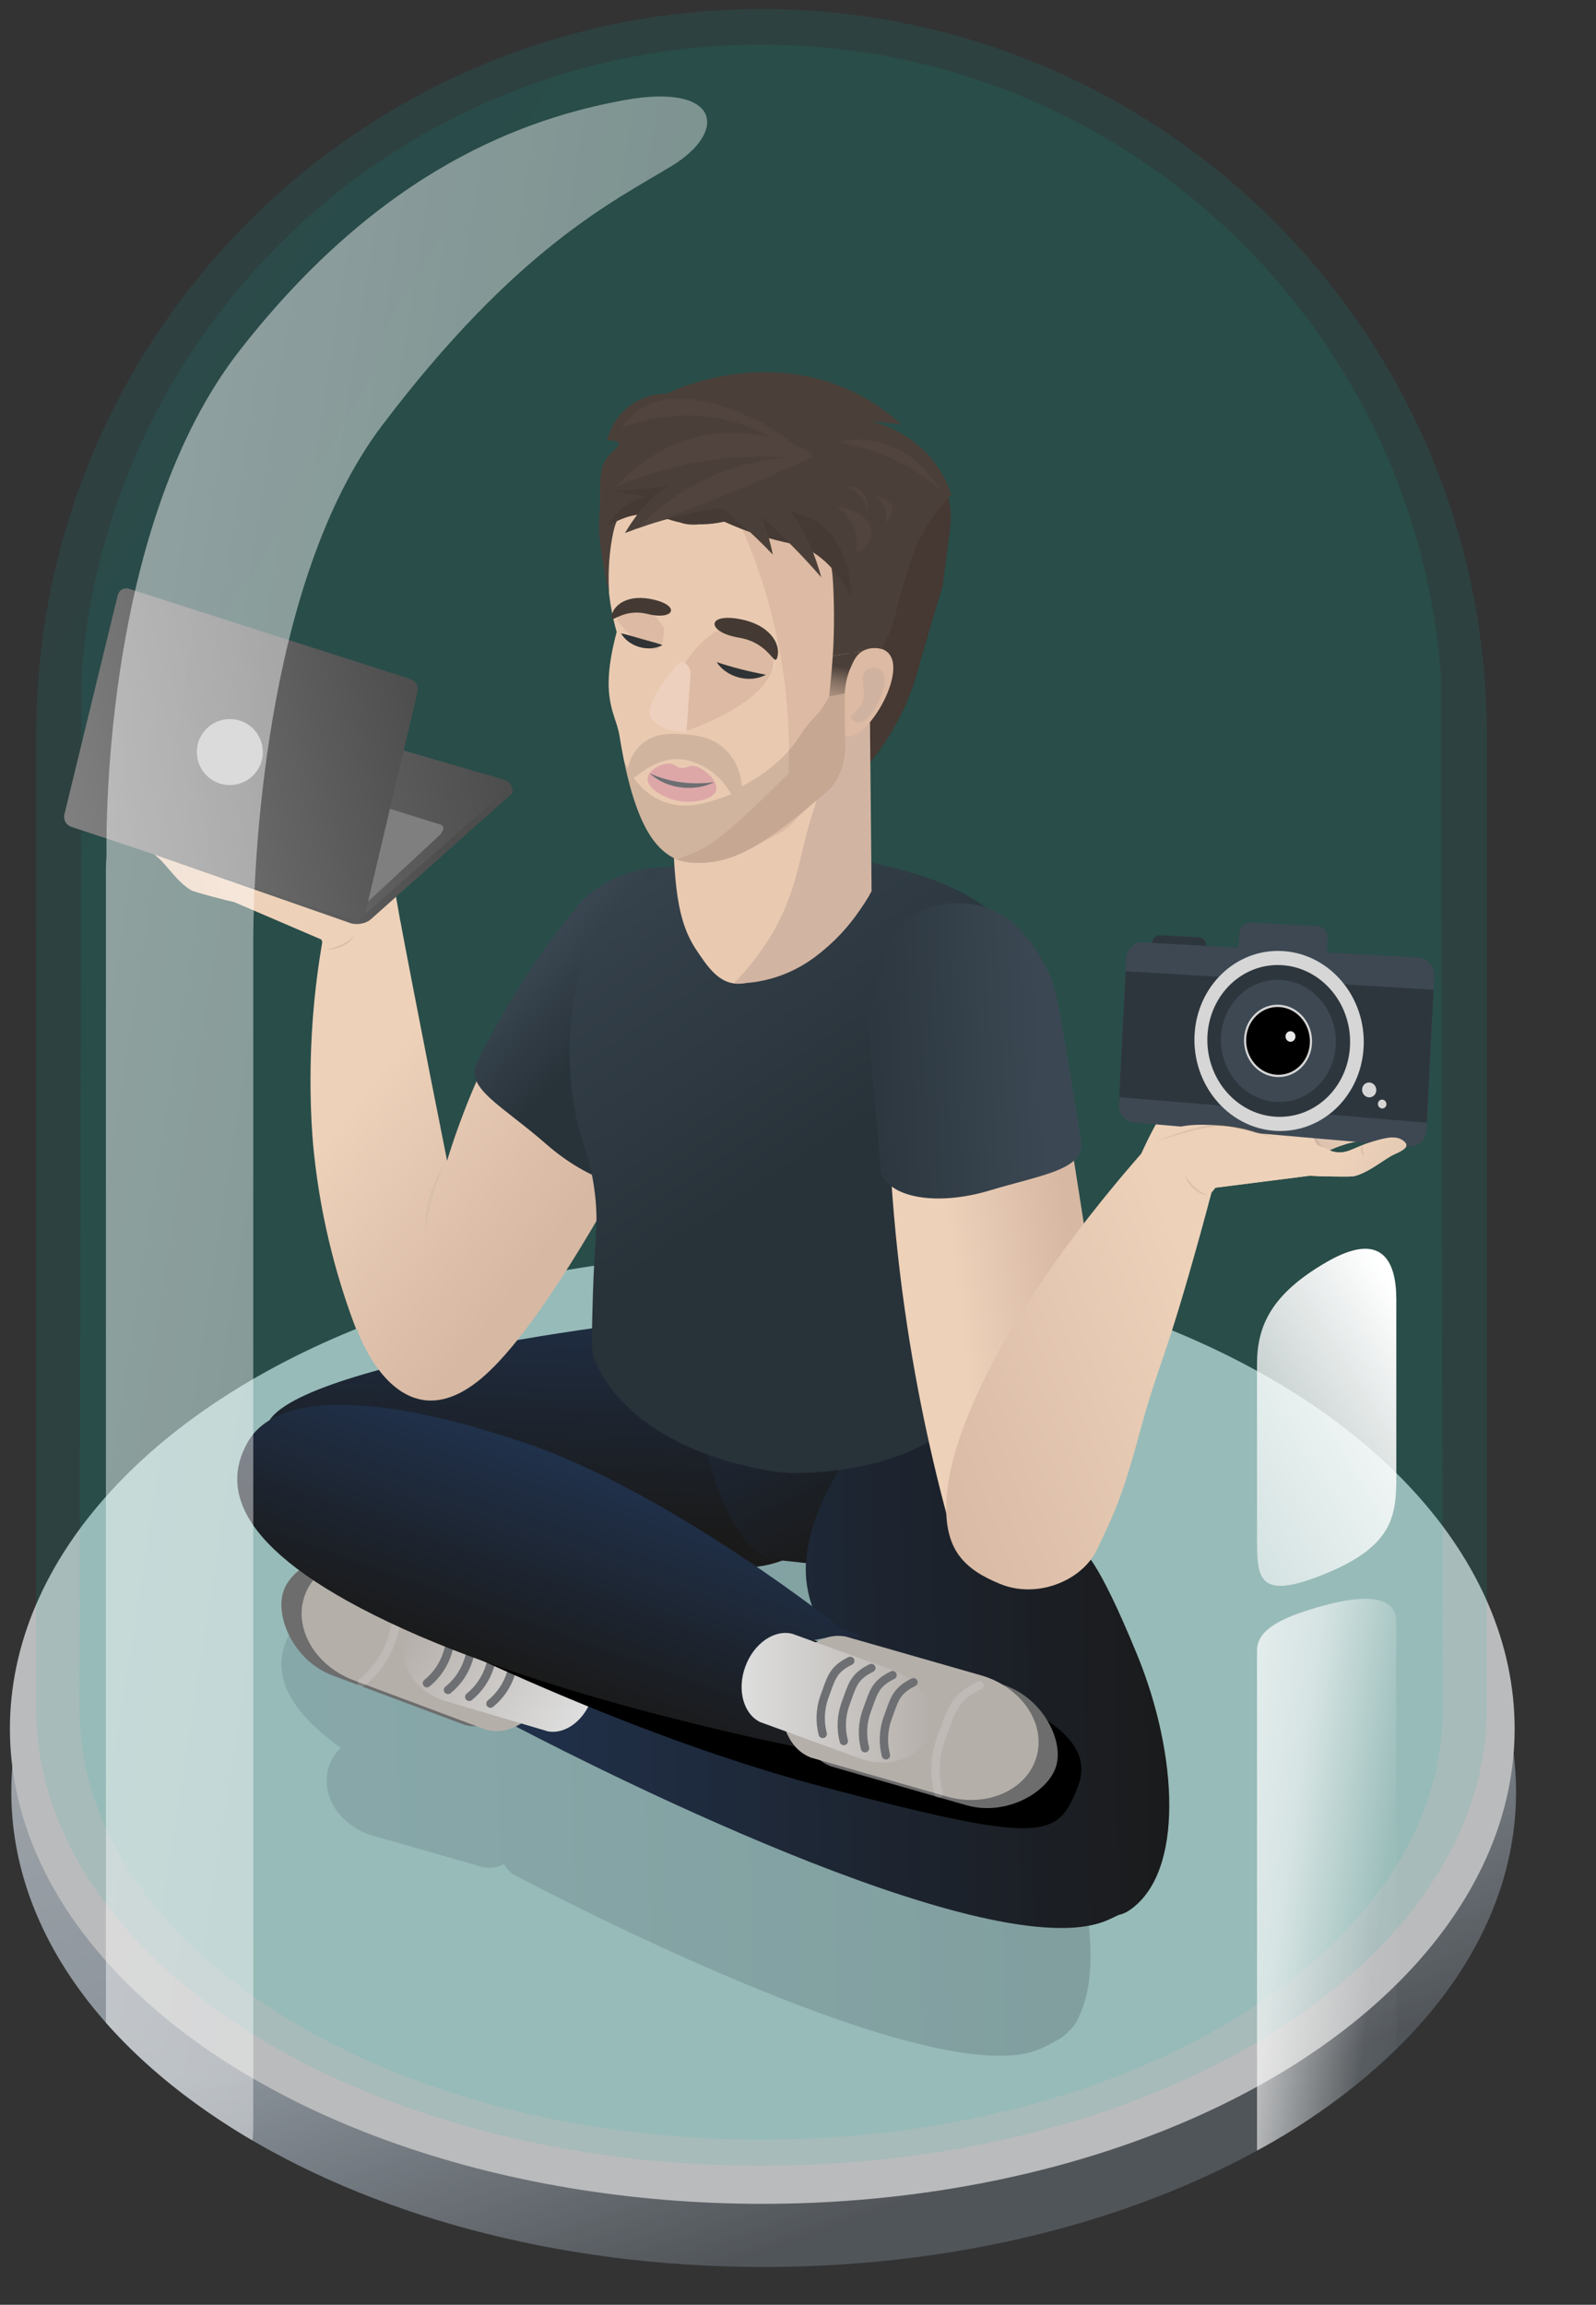 <?xml version="1.0" encoding="UTF-8"?>
<svg xmlns="http://www.w3.org/2000/svg" width="575" height="830" xmlns:xlink="http://www.w3.org/1999/xlink" version="1.1" viewBox="0 0 575 830">
  <rect x="0" y="0" width="575" height="830" fill="#333333" stroke="none"/>
  <defs>
    <style>
      .cls-1 {
        fill: #6d6d6d;
      }

      .cls-2 {
        fill: #d6d6d6;
      }

      .cls-3 {
        fill: #bdbdbd;
      }

      .cls-4, .cls-5 {
        fill: #4b4039;
      }

      .cls-6 {
        fill: #463a34;
      }

      .cls-7 {
        fill: #b5afaa;
      }

      .cls-8 {
        fill: #eaeaea;
      }

      .cls-9 {
        fill: #3d4853;
      }

      .cls-10 {
        fill: url(#linear-gradient-8);
      }

      .cls-11 {
        fill: url(#linear-gradient-7);
      }

      .cls-12 {
        fill: url(#linear-gradient-5);
      }

      .cls-13 {
        fill: url(#linear-gradient-6);
      }

      .cls-14 {
        fill: url(#linear-gradient-9);
      }

      .cls-15 {
        fill: #3a4853;
        fill-opacity: 0;
      }

      .cls-16 {
        fill: #ddbaa3;
      }

      .cls-17 {
        fill: url(#linear-gradient);
      }

      .cls-18 {
        fill: #ecedef;
      }

      .cls-19 {
        opacity: .14;
        stroke: #fff;
      }

      .cls-19, .cls-20, .cls-21, .cls-22, .cls-23 {
        isolation: isolate;
      }

      .cls-19, .cls-24 {
        fill: none;
        stroke-linecap: round;
        stroke-linejoin: round;
        stroke-width: 3px;
      }

      .cls-25 {
        fill: #e9cab1;
      }

      .cls-26 {
        fill: #51433d;
      }

      .cls-27 {
        fill: #6d4e34;
      }

      .cls-28 {
        fill: #2e363d;
      }

      .cls-20 {
        fill: url(#linear-gradient-3);
        opacity: .09;
      }

      .cls-21 {
        fill: url(#linear-gradient-4);
        opacity: .21;
      }

      .cls-22 {
        fill: url(#linear-gradient-2);
        opacity: .11;
      }

      .cls-29 {
        fill: url(#linear-gradient-10);
      }

      .cls-30 {
        fill: url(#linear-gradient-11);
      }

      .cls-31 {
        fill: url(#linear-gradient-12);
      }

      .cls-32 {
        fill: url(#linear-gradient-13);
      }

      .cls-33 {
        fill: url(#linear-gradient-19);
      }

      .cls-34 {
        fill: url(#linear-gradient-14);
      }

      .cls-35 {
        fill: url(#linear-gradient-21);
      }

      .cls-36 {
        fill: url(#linear-gradient-20);
      }

      .cls-37 {
        fill: url(#linear-gradient-22);
      }

      .cls-38 {
        fill: url(#linear-gradient-23);
      }

      .cls-39 {
        fill: url(#linear-gradient-28);
      }

      .cls-40 {
        fill: url(#linear-gradient-25);
      }

      .cls-41 {
        fill: url(#linear-gradient-32);
      }

      .cls-42 {
        fill: url(#linear-gradient-31);
      }

      .cls-43 {
        fill: url(#linear-gradient-33);
      }

      .cls-44 {
        fill: url(#linear-gradient-30);
      }

      .cls-45 {
        fill: url(#linear-gradient-15);
      }

      .cls-46 {
        fill: url(#linear-gradient-16);
      }

      .cls-47 {
        fill: url(#linear-gradient-17);
      }

      .cls-48 {
        fill: url(#linear-gradient-18);
      }

      .cls-49 {
        fill: url(#linear-gradient-34);
      }

      .cls-50 {
        fill: url(#linear-gradient-27);
      }

      .cls-51 {
        fill: url(#linear-gradient-24);
      }

      .cls-52 {
        fill: url(#linear-gradient-26);
      }

      .cls-53 {
        fill: url(#linear-gradient-29);
      }

      .cls-24 {
        stroke: #6d6f72;
      }

      .cls-54 {
        fill: #9c9794;
      }

      .cls-55 {
        fill: #2f3335;
      }

      .cls-56 {
        opacity: .73;
      }

      .cls-57 {
        opacity: .18;
      }

      .cls-58 {
        opacity: .12;
      }

      .cls-59 {
        fill: #d0b2a0;
      }

      .cls-60 {
        fill: #6d6f72;
      }

      .cls-61 {
        fill: #dda7a8;
      }

      .cls-62 {
        fill: #7f7f7f;
      }

      .cls-63 {
        fill: #443a33;
      }

      .cls-23 {
        fill: url(#linear-gradient-35);
        opacity: .49;
      }

      .cls-64 {
        fill: #463832;
      }

      .cls-65 {
        fill: #d2b4a2;
      }

      .cls-5 {
        opacity: .16;
      }

      .cls-66 {
        fill: #eed0be;
      }
    </style>
    <linearGradient id="linear-gradient" x1="4054.803" y1="-187.819" x2="4055.221" y2="-188.585" gradientTransform="translate(-2198000.647 -63747.186) scale(542.113 -342.142)" gradientUnits="userSpaceOnUse">
      <stop offset="0" stop-color="#cfd5dc"/>
      <stop offset=".606" stop-color="#aab5c0"/>
      <stop offset="1" stop-color="#5b6167"/>
    </linearGradient>
    <linearGradient id="linear-gradient-2" x1="4054.117" y1="-185.59" x2="4054.422" y2="-185.873" gradientTransform="translate(-2118668.87 -144159.878) scale(522.585 -776.608)" gradientUnits="userSpaceOnUse">
      <stop offset="0" stop-color="#178eac"/>
      <stop offset="1" stop-color="#00bbac"/>
    </linearGradient>
    <linearGradient id="linear-gradient-3" x1="4053.62" y1="-185.638" x2="4053.925" y2="-185.921" gradientTransform="translate(-1990882.99 -140061.175) scale(491.13 -754.402)" xlink:href="#linear-gradient-2"/>
    <linearGradient id="linear-gradient-4" x1="4035.127" y1="-1009.746" x2="4036.127" y2="-1009.766" gradientTransform="translate(-1176177.21 195063.234) scale(291.51 192.54)" gradientUnits="userSpaceOnUse">
      <stop offset="0" stop-color="#4f6575"/>
      <stop offset="1" stop-color="#2e3741"/>
    </linearGradient>
    <linearGradient id="linear-gradient-5" x1="4065.303" y1="-997.702" x2="4066.303" y2="-997.722" gradientTransform="translate(-192719.844 -380312.638) rotate(92.977) scale(91.073 212.928)" gradientUnits="userSpaceOnUse">
      <stop offset="0" stop-color="#20314b"/>
      <stop offset="1" stop-color="#1a1a1a"/>
    </linearGradient>
    <linearGradient id="linear-gradient-6" x1="4069.113" y1="-974.679" x2="4069.993" y2="-975.329" gradientTransform="translate(-28209.131 -391757.038) rotate(98.999) scale(94.108 91.8)" xlink:href="#linear-gradient-5"/>
    <linearGradient id="linear-gradient-7" x1="4032.509" y1="-1010.26" x2="4033.509" y2="-1010.28" gradientTransform="translate(-989200.855 211535.31) scale(245.35 208.8)" xlink:href="#linear-gradient-5"/>
    <linearGradient id="linear-gradient-8" x1="11149.506" y1="3971.889" x2="11217.947" y2="3971.889" gradientTransform="translate(11533.725 4057.598) rotate(-143.51) scale(1 -1)" gradientUnits="userSpaceOnUse">
      <stop offset="0" stop-color="#dedede"/>
      <stop offset="1" stop-color="#b5afaa"/>
    </linearGradient>
    <linearGradient id="linear-gradient-9" x1="4081.654" y1="-1002.057" x2="4082.654" y2="-1002.077" gradientTransform="translate(-110778.49 -383357.56) rotate(109.993) scale(79.086 235.066)" xlink:href="#linear-gradient-5"/>
    <linearGradient id="linear-gradient-10" x1="267.18" y1="611.376" x2="335.621" y2="611.376" gradientTransform="matrix(1,0,0,1,0,0)" xlink:href="#linear-gradient-8"/>
    <linearGradient id="linear-gradient-11" x1="8609.091" y1="1209.233" x2="8641.093" y2="1197.932" gradientTransform="translate(8759.787 960.463) rotate(-167.621) scale(1 -1)" gradientUnits="userSpaceOnUse">
      <stop offset="0" stop-color="#edd1b9"/>
      <stop offset=".18" stop-color="#edd1b9"/>
      <stop offset=".941" stop-color="#cbb3a5"/>
    </linearGradient>
    <linearGradient id="linear-gradient-12" x1="3525.642" y1="-190.817" x2="3525.994" y2="-189.822" gradientTransform="translate(-152090.223 27702.47) rotate(-13.965) scale(43.773 -53.111)" xlink:href="#linear-gradient-11"/>
    <linearGradient id="linear-gradient-13" x1="3350.78" y1="-209.024" x2="3350.608" y2="-209.638" gradientTransform="translate(-48501.182 -6505.108) rotate(-2.646) scale(14.39 -43.176) skewX(.05)" gradientUnits="userSpaceOnUse">
      <stop offset=".025" stop-color="#edd1b9"/>
      <stop offset="1" stop-color="#cbb3a5"/>
    </linearGradient>
    <linearGradient id="linear-gradient-14" x1="3442.94" y1="-221.163" x2="3444.249" y2="-223.178" gradientTransform="translate(-75184.536 -7113.564) rotate(-.079) scale(21.855 -33.942) skewX(.011)" gradientUnits="userSpaceOnUse">
      <stop offset=".047" stop-color="#edd1b9"/>
      <stop offset=".883" stop-color="#cbb3a5"/>
    </linearGradient>
    <linearGradient id="linear-gradient-15" x1="3551.895" y1="-189.922" x2="3550.15" y2="-189.964" gradientTransform="translate(-215965.597 43510.376) rotate(-13.964) scale(61.968 -53.852)" gradientUnits="userSpaceOnUse">
      <stop offset="0" stop-color="#edd1b9"/>
      <stop offset=".18" stop-color="#edd1b9"/>
      <stop offset=".988" stop-color="#cbb3a5"/>
    </linearGradient>
    <linearGradient id="linear-gradient-16" x1="3525.073" y1="-190.175" x2="3525.56" y2="-191.453" gradientTransform="translate(-152090.223 27702.47) rotate(-13.965) scale(43.773 -53.111)" xlink:href="#linear-gradient-11"/>
    <linearGradient id="linear-gradient-17" x1="8103.482" y1="1251.139" x2="8079.141" y2="1259.692" gradientTransform="translate(8651.326 1003.843) rotate(-167.054) scale(1 -1)" xlink:href="#linear-gradient-11"/>
    <linearGradient id="linear-gradient-18" x1="3697.133" y1="-247.525" x2="3697.485" y2="-246.529" gradientTransform="translate(147231.958 69784.953) rotate(-150.051) scale(43.773 53.111)" xlink:href="#linear-gradient-11"/>
    <linearGradient id="linear-gradient-19" x1="3903.417" y1="-243.3" x2="3903.24" y2="-243.932" gradientTransform="translate(57067.662 8374.469) rotate(-161.37) scale(14.39 43.176) skewX(.05)" gradientUnits="userSpaceOnUse">
      <stop offset="0" stop-color="#edd1b9"/>
      <stop offset="1" stop-color="#cbb3a5"/>
    </linearGradient>
    <linearGradient id="linear-gradient-20" x1="3809.591" y1="-254.431" x2="3810.9" y2="-256.446" gradientTransform="translate(82886.934 15137.365) rotate(-163.937) scale(21.855 33.942) skewX(.011)" gradientUnits="userSpaceOnUse">
      <stop offset=".06" stop-color="#edd1b9"/>
      <stop offset=".494" stop-color="#cbb3a5"/>
    </linearGradient>
    <linearGradient id="linear-gradient-21" x1="4322.396" y1="-480.522" x2="4322.961" y2="-480.978" gradientTransform="translate(-633318.425 -73877.982) scale(146.549 -154.518)" gradientUnits="userSpaceOnUse">
      <stop offset="0" stop-color="#edd1b9"/>
      <stop offset=".18" stop-color="#edd1b9"/>
      <stop offset=".988" stop-color="#d7b8a3"/>
    </linearGradient>
    <linearGradient id="linear-gradient-22" x1="4311.636" y1="-514.039" x2="4311.039" y2="-513.96" gradientTransform="translate(-207590.653 -219139.049) rotate(38.016) scale(69.327 -87.433)" gradientUnits="userSpaceOnUse">
      <stop offset="0" stop-color="#283239"/>
      <stop offset="1" stop-color="#3b4853"/>
    </linearGradient>
    <linearGradient id="linear-gradient-23" x1="292.321" y1="418.084" x2="199.715" y2="279.052" gradientTransform="matrix(1,0,0,1,0,0)" xlink:href="#linear-gradient-22"/>
    <linearGradient id="linear-gradient-24" x1="4274.333" y1="-476.724" x2="4275.456" y2="-476.774" gradientTransform="translate(-252773.914 -41654.812) rotate(-8) scale(57.266 -161.391)" gradientUnits="userSpaceOnUse">
      <stop offset="0" stop-color="#edd1b9"/>
      <stop offset=".318" stop-color="#edd1b9"/>
      <stop offset=".988" stop-color="#d7b8a3"/>
    </linearGradient>
    <linearGradient id="linear-gradient-25" x1="4291.24" y1="-470.413" x2="4292.269" y2="-470.636" gradientTransform="translate(-313185.039 41535.004) rotate(-14.267) scale(73.103 -79.441) skewX(-.42)" xlink:href="#linear-gradient-22"/>
    <linearGradient id="linear-gradient-26" x1="4314.72" y1="-480.277" x2="4313.53" y2="-481.206" gradientTransform="translate(-477204.386 -117951.612) rotate(2.98) scale(111.985 -194.396)" gradientUnits="userSpaceOnUse">
      <stop offset="0" stop-color="#edd1b9"/>
      <stop offset=".318" stop-color="#edd1b9"/>
      <stop offset=".988" stop-color="#d7b8a3"/>
    </linearGradient>
    <linearGradient id="linear-gradient-27" x1="3696.564" y1="-246.883" x2="3697.051" y2="-248.161" gradientTransform="translate(147231.958 69784.953) rotate(-150.051) scale(43.773 53.111)" xlink:href="#linear-gradient-11"/>
    <linearGradient id="linear-gradient-28" x1="304.352" y1="240.491" x2="295.835" y2="283.46" gradientUnits="userSpaceOnUse">
      <stop offset="0" stop-color="#4b4039"/>
      <stop offset=".009" stop-color="#4b4039" stop-opacity=".967"/>
      <stop offset=".121" stop-color="#4b4039" stop-opacity=".615"/>
      <stop offset=".244" stop-color="#4b4039" stop-opacity=".342"/>
      <stop offset=".382" stop-color="#4b4039" stop-opacity=".148"/>
      <stop offset=".548" stop-color="#4b4039" stop-opacity=".035"/>
      <stop offset=".814" stop-color="#4b4039" stop-opacity="0"/>
    </linearGradient>
    <linearGradient id="linear-gradient-29" x1="-126.876" y1="-1795.507" x2="29.9" y2="-1795.507" gradientTransform="translate(512.392 2040.743) rotate(-12.374)" gradientUnits="userSpaceOnUse">
      <stop offset="0" stop-color="gray"/>
      <stop offset="1" stop-color="#4d4d4d"/>
    </linearGradient>
    <linearGradient id="linear-gradient-30" x1="-101.884" y1="-1798.135" x2="55.213" y2="-1798.135" xlink:href="#linear-gradient-29"/>
    <linearGradient id="linear-gradient-31" x1="-103.738" y1="-1819.049" x2="30.792" y2="-1819.049" xlink:href="#linear-gradient-29"/>
    <linearGradient id="linear-gradient-32" x1="3673.205" y1="-245.845" x2="3671.46" y2="-245.887" gradientTransform="translate(204284.737 102571.134) rotate(-150.052) scale(61.968 53.852)" gradientUnits="userSpaceOnUse">
      <stop offset="0" stop-color="#edd1b9"/>
      <stop offset=".318" stop-color="#edd1b9"/>
      <stop offset=".988" stop-color="#cbb3a5"/>
    </linearGradient>
    <linearGradient id="linear-gradient-33" x1="3980.372" y1="-189.867" x2="3982.277" y2="-190.941" gradientTransform="translate(-199360.474 -38989.957) scale(50.19 -208.144)" gradientUnits="userSpaceOnUse">
      <stop offset="0" stop-color="#fff"/>
      <stop offset=".541" stop-color="#fff" stop-opacity=".6"/>
      <stop offset=".826" stop-color="#fff" stop-opacity=".043"/>
      <stop offset="1" stop-color="#fff" stop-opacity="0"/>
    </linearGradient>
    <linearGradient id="linear-gradient-34" x1="3981.968" y1="-194.469" x2="3978.967" y2="-198.925" gradientTransform="translate(-199356.415 -23154.775) scale(50.189 -121.398)" gradientUnits="userSpaceOnUse">
      <stop offset="0" stop-color="#fff"/>
      <stop offset=".536" stop-color="#fff" stop-opacity=".043"/>
      <stop offset=".541" stop-color="#fff" stop-opacity=".6"/>
      <stop offset="1" stop-color="#fff" stop-opacity="0"/>
    </linearGradient>
    <linearGradient id="linear-gradient-35" x1="4043.222" y1="-185.875" x2="4046.081" y2="-187.426" gradientTransform="translate(-875814.329 -138427.283) scale(216.62 -745.624)" xlink:href="#linear-gradient-33"/>
  </defs>
  <!-- Generator: Adobe Illustrator 28.6.0, SVG Export Plug-In . SVG Version: 1.2.0 Build 709)  -->
  <g>
    <g id="Layer_1">
      <g class="cls-56">
        <path class="cls-15" d="M298.179,469c150.912,0,273.251,80.074,273.251,178.85s-122.339,178.85-273.251,178.85S24.93,746.626,24.93,647.85s122.338-178.85,273.249-178.85Z"/>
        <path class="cls-17" d="M274.093,474.242c149.7,0,272.1,76.591,272.1,171.071s-121.354,171.071-271.055,171.071S4.08,739.793,4.08,645.313s120.311-171.071,270.013-171.071Z"/>
        <ellipse class="cls-18" cx="274.628" cy="622.571" rx="271.058" ry="171.071"/>
      </g>
      <path class="cls-22" d="M13.059,615v-.2h0v-352.467h.01C14.288,119.071,130.801,3.3,274.352,3.3s260.063,115.771,261.282,259.033h.01v352.467h0v.2c0,91.076-116.985,164.908-261.293,164.908S13.059,706.071,13.059,615Z"/>
      <path class="cls-20" d="M28.659,615.518c.228-124.106.456-248.212.684-372.318C38.792,116.207,144.82,16.1,274.224,16.1s235.435,100.107,244.881,227.1c.228,124.107.456,248.213.684,372.32,0,85.594-109.943,154.982-245.565,154.982S28.659,701.112,28.659,615.518Z"/>
      <path class="cls-21" d="M184.68,674.85c-1.27-.956-2.329-2.165-3.11-3.55-1.682.84-3.531,1.291-5.41,1.32-.62-.002-1.24-.058-1.85-.17v.06l-1-.3-39.11-11.21c-11.65-3.43-18.76-14.25-15.89-24.25.806-2.807,2.342-5.349,4.45-7.37-22.9-16.19-24.61-30.31-18-41.75,1.864-3.473,4.627-6.381,8-8.42,17.17-17.85,127.07-32.37,145.38-31.41h4.44c3.743.224,7.395,1.246,10.71,3l24.28,5.38c6.639-1.305,13.522.21,19,4.18.267-.44.517-.86.75-1.26,7.21-12.49,42.1,44.12,48.55,62.85,0,0,3.93,1.66,16.42,32.64,10.18,25.28,14.22,54.71,6.81,70.71-.761,2.356-2.143,4.463-4,6.1-.852.932-1.8,1.77-2.83,2.5-.553.411-1.158.748-1.8,1-1.894,1.13-3.862,2.133-5.89,3-3.88,1.67-8.79,2.43-14.5,2.43-53.11-.03-175.4-65.48-175.4-65.48ZM293.27,649.05l1.55.44c-4.5-7-8-15-8.54-23.41-2.87-.722-5.519-2.14-7.71-4.13-6.13,3.709-13.236,5.483-20.39,5.09l-2.67-.14c16.16,9.81,28.9,18.31,33.92,21.71.904-.044,1.809.013,2.7.17v-.06l1.14.33Z"/>
      <path class="cls-12" d="M308.64,525.48c-1.162,22.702-20.509,40.164-43.211,39.002-.01,0-.019-.001-.029-.002h0l-133.17-6.94c-22.66-1.24-37.42-20.18-36.23-42.88s146.66-42.36,169.36-41.14h5.1c22.7,1.18,39.37,29.25,38.18,51.96Z"/>
      <path class="cls-13" d="M339.25,531.72c-3.27,20.64-19.65,35.2-36.58,32.52l-24.1-2.63c-16.93-2.68-29.39-48.17-26.12-68.81,3.27-20.64,10.54-28.94,27.47-26.26l34.58,23c16.94,2.64,28.01,21.54,24.75,42.18Z"/>
      <path class="cls-11" d="M181.07,619.23c-9.88-7.62-2.63-21.64-2.63-21.64,0,0,7.19-14.54,17-10.17,9.81,4.37,76.29,33.08,76.29,33.08l60.57,9.86c-1.923-3.097-3.534-6.376-4.81-9.79,0,0-36.49-24.63-37.18-54.51-.69-29.88,31.93-63.64,41.44-78.39,9.51-14.75,51.19,49.6,58.59,71.08,0,0,4.87,1.78,19.39,37.25,14.52,35.47,17.22,78.48-2.94,92-1.191.795-2.521,1.358-3.92,1.66-1.22.63-2.53,1.25-3.94,1.86-4.44,1.92-10.08,2.79-16.63,2.79-60.97-.01-201.23-75.08-201.23-75.08Z"/>
      <path class="cls-1" d="M183.648,578.871l.036-.048-48.128-17.987h0c-14.064-5.117-29.816,2.524-33.287,11.773-3.471,9.249,3.428,25.348,17.384,30.695h0l48.136,17.993.036-.048c8.631,2.255,18.603-4.449,22.763-15.639,4.16-11.19,1.059-22.788-6.939-26.739Z"/>
      <path class="cls-7" d="M191.224,580.569l.036-.048-48.128-17.987h0c-14.038-5.135-28.904.114-33.257,11.783-4.353,11.669,3.41,25.372,17.378,30.703h0l48.136,17.993.036-.048c8.639,2.261,18.603-4.449,22.769-15.647,4.166-11.198.987-22.791-6.969-26.748Z"/>
      <path class="cls-10" d="M206.967,591.032h0l-36.831-10.962h0c-10.737-3.091-21.54,1.593-24.193,10.527-2.653,8.934,3.87,18.747,14.578,21.978h0l36.837,10.904h0c6.548,1.237,13.644-4.287,16.175-12.838,2.531-8.551-.389-17.08-6.566-19.609Z"/>
      <path class="cls-24" d="M184.361,586.45c3.413,6.518,1.652,9.419-.267,16.184-1.342,4.277-3.917,8.062-7.402,10.881"/>
      <path class="cls-24" d="M176.73,584.003c3.413,6.518,1.658,9.411-.261,16.176-1.346,4.275-3.921,8.059-7.402,10.881"/>
      <path class="cls-24" d="M169.066,581.517c3.405,6.512,1.652,9.419-.267,16.184-1.346,4.275-3.921,8.059-7.402,10.881"/>
      <path class="cls-24" d="M161.475,579.1c3.405,6.512,1.658,9.411-.261,16.176-1.346,4.275-3.921,8.059-7.402,10.881"/>
      <path class="cls-19" d="M141.684,565.767c5.066,9.681,2.457,13.982-.371,24.043-2.827,10.061-10.993,16.173-10.993,16.173"/>
      <g class="cls-58">
        <path class="cls-27" d="M491.359,416.542c-1.078-1.022-1.378-2.769-.687-4.087.365,1.452.555,2.595.687,4.087h0Z"/>
      </g>
      <g class="cls-58">
        <path class="cls-27" d="M486.777,401.261c1.199,1.17,2.138,2.123,3.292,3.337-1.646-.264-3.042-1.693-3.292-3.337h0Z"/>
      </g>
      <g class="cls-58">
        <path class="cls-27" d="M489.312,395.31c-1.557.401-3.338-1.296-2.78-2.869.651,1.425,1.451,2.085,2.78,2.869h0Z"/>
      </g>
      <g class="cls-58">
        <path class="cls-27" d="M499.566,394.162c-1.167.403-2.576-.344-2.889-1.54,1.138.489,1.847.871,2.889,1.54h0Z"/>
      </g>
      <g class="cls-58">
        <path class="cls-27" d="M495.942,385.529c-1.189.473-2.729-.419-2.85-1.707,1.073.689,1.748,1.067,2.85,1.707h0Z"/>
      </g>
      <path d="M106.14,552.24s1.8-12.07,17.23-7.61c15.43,4.46,119.89,33.86,119.89,33.86l94.31,23.11c32.27,11.74,58.05,23.11,50.77,41.76-7.28,18.65-11.53,21.34-92.3,0-80.77-21.34-164.47-65.88-164.47-65.88-32.3-11.74-25.43-25.24-25.43-25.24Z"/>
      <path class="cls-14" d="M278.88,602.44c-7.77,21.36,34.44,35.47,12.62,27.54,0,0-87-16.52-146.17-43.36-59.17-26.84-66.13-49.87-56-67.42,10.13-17.55,45-17.95,98.68,0,53.68,17.95,115.25,67.4,115.25,67.4,21.82,7.94-16.61-5.52-24.38,15.84Z"/>
      <path class="cls-1" d="M311.42,592.44v-.06l49.39,14.16h0c14.35,4.25,22.47,19.76,19.76,29.26-2.71,9.5-17.83,18.34-32.23,14.34h0l-49.4-14.16v-.06c-8.28-3.32-12.31-14.64-9-26.11,3.31-11.47,12.7-18.95,21.48-17.37Z"/>
      <path class="cls-7" d="M304.32,589.3v-.06l49.39,14.16h0c14.34,4.22,23.17,17.28,19.73,29.25-3.44,11.97-17.83,18.37-32.23,14.35h0l-49.4-14.16v-.06c-8.29-3.32-12.31-14.64-9-26.12,3.31-11.48,12.76-18.91,21.51-17.36Z"/>
      <path class="cls-29" d="M285.44,588.35h0l36.13,13.09h0c10.47,3.9,16.37,14.09,13.19,22.85-3.18,8.76-14.26,12.77-24.79,9h0l-36.1-13.14h0c-6-2.9-8.42-11.56-5.37-19.94,3.05-8.38,10.47-13.5,16.94-11.86Z"/>
      <path class="cls-24" d="M306.34,598.11c-6.62,3.21-6.93,6.59-9.41,13.17-1.464,4.237-1.645,8.811-.52,13.15"/>
      <path class="cls-24" d="M313.93,600.68c-6.62,3.21-6.93,6.58-9.41,13.16-1.46,4.237-1.641,8.811-.52,13.15"/>
      <path class="cls-24" d="M321.57,603.24c-6.61,3.21-6.93,6.59-9.41,13.17-1.46,4.237-1.641,8.811-.52,13.15"/>
      <path class="cls-24" d="M329.11,605.81c-6.61,3.21-6.93,6.58-9.41,13.16-1.46,4.237-1.641,8.811-.52,13.15"/>
      <path class="cls-19" d="M352.95,606.86c-9.83,4.77-10.29,9.78-14,19.55-3.71,9.77-.78,19.54-.78,19.54"/>
      <path class="cls-30" d="M142.047,319.345c-2.242-8.994-5.107-16.744-7.928-23.131-4.338-7.808-6.336-12.213-7.295-14.893-.22-.614-.67-1.936-1.852-3.19-1.421-1.508-2.739-1.686-5.908-2.929-5.015-1.968-5.765-3.111-6.882-2.505-.416.225-.742.622-.987,1.121-.374-.689-.965-1.176-1.491-1.491-1.53.869-3.846,2.145-6.729,3.567-9.198,4.538-13.702,5.41-14.626,8.974-.287,1.108.029,2.281.661,4.625.919,3.407,2.331,6.136,3.546,8.09-.058-.013-.108-.022-.167-.036-5.635-1.318-10.995-2.649-14.123-7.219-2.306-3.369-2.474-7.146-2.368-9.353-.117-3.259-.234-6.519-.351-9.778-.065-.337-.431-2.036-2.066-3.159-1.552-1.067-3.17-.874-3.534-.821-.893,4.608-1.786,9.216-2.679,13.824-1.24-2.383-3.036-3.95-5.015-4.265-.695-.111-1.849-.137-3.354.566,3.058,9.596,6.117,19.191,9.175,28.787.884.367,2.196.964,3.692,1.867,1.691,1.021,2.532,1.777,3.747,2.641,1.269.902,3.174,2.085,5.817,3.145-1.735.23-2.198.499-3.804.252-4.855-.745-5.615-3.962-14.332-8.988-1.971-1.137-4.837-2.648-7.53-1.741-.374.126-1.614.543-1.8,1.407-.284,1.315,1.977,3.197,3.08,4.115,0,0,.001.001.002.001,3.142,2.614,6.945,8.785,11.82,11.65.863.507,3.427,1.203,8.554,2.594,2.935.796,5.377,1.372,7.038,1.745,10.485,4.5,20.971,9,31.456,13.5.297.908.754,1.961,1.475,2.946M117.294,341.264c9.413-.676,18.826-1.352,28.239-2.028-1.162-6.63-2.323-13.261-3.485-19.891M107.791,281.499c.92-.981,2.16-2.309,2.964-3.716.061.397.147.786.264,1.152.959,3.002,3.252,2.799,4.646,6.548.424,1.139.567,2.111,1.471,3.645.922,1.565,1.451,1.702,1.883,2.597,1.026,2.12.088,5.544-1.931,7.269-3.148,2.69-8.559.941-11.345-1.315-2.381-1.928-3.581-4.821-4.524-7.096-.613-1.479-.983-2.764-1.206-3.672,3.895-1.695,6.366-3.907,7.778-5.413Z"/>
      <path id="Path_6362" class="cls-31" d="M108.069,299.126c-.306,1.453-.568,3.803.217,6.439,1.973,6.628,8.767,9.038,9.601,9.319.599.499,4.779,3.865,10.181,2.786,5.436-1.086,8.932-6.04,9.462-10.274.299-2.388-.937-5.32-3.41-11.183-.387-.918-1.242-3.215-3.543-7.509-1.71-3.191-2.658-4.326-3.752-7.384-.22-.614-.67-1.936-1.852-3.19-1.421-1.508-2.739-1.686-5.908-2.929-5.015-1.968-5.765-3.111-6.882-2.505-1.539.834-1.89,3.966-1.163,6.24.959,3.002,3.252,2.799,4.646,6.548.424,1.139.567,2.111,1.471,3.645.922,1.565,1.451,1.702,1.883,2.597,1.026,2.12.088,5.544-1.932,7.269-.439.366-2.179,1.729-4.749,1.672-2.247-.05-3.779-1.155-4.27-1.541Z"/>
      <path id="Path_6364" class="cls-32" d="M66.523,284.9c-.366-2.526-.611-6.613.714-11.324.738-2.622,1.769-4.753,2.712-6.359.365-.053,1.982-.246,3.534.821,1.635,1.124,2,2.822,2.066,3.159.117,3.259.234,6.519.351,9.778.175,4.883.962,7.266,2.368,9.353,3.656,5.427,10.468,4.763,10.846,8.211.213,1.938-1.756,3.817-3.239,4.618-2.59,1.399-5.407.432-6.671-.002-7.294-2.504-11.677-11.324-12.682-18.254Z"/>
      <path id="Path_6365" class="cls-34" d="M68.077,306.129c-.563-.581-1.453-1.616-3.184-5.535-3.039-6.881-4.405-13-5.085-16.783-.461-2.567-.736-4.777-.906-6.468,1.505-.702,2.659-.676,3.354-.566,3.363.535,6.214,4.67,6.667,10.326,2.396,4.108,4.792,8.216,7.189,12.324,1.734,1.111,3.242,1.732,4.312,2.095,1.682.57,3.218.822,4.823,2.202.298.256.637.548.987,1.013,1.06,1.41,1.807,3.873.723,6.263-.964,2.124-3.089,3.559-5.114,3.572-1.996.013-2.434-1.366-6.326-3.933-4.074-2.688-5.309-2.309-7.439-4.508Z"/>
      <path id="Path_6363" class="cls-45" d="M115.818,338.318c-10.485-4.5-20.971-9-31.456-13.5-1.66-.373-4.103-.948-7.038-1.745-5.128-1.391-7.691-2.087-8.554-2.594-4.875-2.865-8.678-9.036-11.82-11.65,0,0-.001-.001-.001-.001-1.103-.918-3.364-2.8-3.08-4.115.187-.863,1.426-1.281,1.8-1.407,2.693-.907,5.559.604,7.53,1.741,8.717,5.026,9.477,8.243,14.332,8.988,2.241.344,2.241-.317,6.607-.472,3.17-.113,7.442.857,12.254,1.305,1.947.181,3.587.212,6.867.274,4.437.083,5.492-.078,8.049.014,0,0,4.59.165,9.696,1.291,5.822,1.284,18.114,3.996,20.454,12.08,1.054,3.643-.355,6.846-.649,7.515-3.497,7.948-16.226,11.39-22.025,6.784-1.653-1.313-2.501-3.087-2.965-4.507Z"/>
      <g class="cls-58">
        <path class="cls-27" d="M67.499,312.853c.538-1.397,1.035-2.444,1.786-3.739.301,1.457-.468,3.054-1.786,3.739h0Z"/>
      </g>
      <g class="cls-58">
        <path class="cls-27" d="M82.251,313.603c2.374-.813,4.068-2.586,4.546-4.99.159-.775.25-1.585.237-2.42,1.363,3.262-1.102,7.538-4.783,7.41h0Z"/>
      </g>
      <g class="cls-58">
        <path class="cls-27" d="M85.019,303.534c2.004-1.22,3.288-2.793,4.096-4.996.346,2.367-1.71,4.867-4.096,4.996h0Z"/>
      </g>
      <g class="cls-57">
        <path class="cls-27" d="M91.769,287.55c2.975.497,5.929.2,8.75-.866-2.557,1.583-5.932,1.917-8.75.866h0Z"/>
      </g>
      <g class="cls-58">
        <path class="cls-27" d="M115.758,285.751c3.03.826,5.914.389,8.666-1.087-2.05,2.396-6.099,2.966-8.666,1.087h0Z"/>
      </g>
      <g class="cls-58">
        <path class="cls-27" d="M118.982,296.173c1.668,1.053,3.569,1.985,5.542,1.472.942-.225,1.999-.572,3.066-.56,1.06-.025,2.111.18,3.071.569-1.029-.108-2.045-.107-3.032.01-.995.105-1.899.442-2.943.707-2.149.554-4.342-.61-5.705-2.198h0Z"/>
      </g>
      <g class="cls-58">
        <path class="cls-27" d="M76.112,299.425c-.693,1.512-2.428,2.501-4.083,2.302,1.444-.85,2.608-1.507,4.083-2.302h0Z"/>
      </g>
      <g class="cls-58">
        <path class="cls-27" d="M75.313,293.006c1.495-.387,2.444-.802,3.463-1.993.103,1.666-2.076,2.807-3.463,1.993h0Z"/>
      </g>
      <g class="cls-58">
        <path class="cls-27" d="M65.771,289.078c1.186-.356,1.972-.529,3.201-.685-.63,1.064-2.19,1.395-3.201.685h0Z"/>
      </g>
      <g class="cls-58">
        <path class="cls-27" d="M71.633,281.777c1.236-.311,1.988-.489,3.21-.856-.472,1.205-2.197,1.638-3.21.856h0Z"/>
      </g>
      <g class="cls-58">
        <path class="cls-27" d="M112.185,301.801c-1.599,4.732-.333,9.472,2.927,13.164-4.085-2.851-5.63-8.837-2.927-13.164h0Z"/>
      </g>
      <path id="Path_6362-2" data-name="Path_6362" class="cls-46" d="M101.219,290.585c-.402-1.224-.804-2.448-1.206-3.672,3.895-1.695,6.366-3.907,7.778-5.413,1.698-1.812,4.505-4.806,3.598-7.3-.331-.909-1.064-1.501-1.684-1.873-1.53.869-3.846,2.145-6.729,3.567-9.198,4.538-13.702,5.41-14.625,8.974-.275,1.059.053,2.252.661,4.625.922,3.595,2.409,6.326,3.546,8.09,1.257.296,2.835.542,4.656.541,3.211-.002,5.8-.77,7.48-1.43-.542-.646-1.259-1.585-1.96-2.808-.708-1.236-1.158-2.216-1.515-3.3Z"/>
      <g class="cls-58">
        <path class="cls-27" d="M90.638,297.256c4.462.765,8.82.637,13.236-.348-4.05,1.993-9.088,2.131-13.236.348h0Z"/>
      </g>
      <g class="cls-58">
        <path class="cls-27" d="M99.597,314.987c5.698-.077,11.339-.134,17.045.064,3.845.43,7.365,2.107,10.718,3.912,4.999,2.716,9.648,6.038,14.097,9.563-3.14-2.113-6.28-4.215-9.508-6.168-4.815-2.809-9.801-5.818-15.375-6.634-5.629-.246-11.337-.38-16.977-.737h0Z"/>
      </g>
      <path class="cls-47" d="M437.895,427.717c11.319-1.439,22.638-2.877,33.957-4.316,1.699.099,4.205.218,7.246.261,5.312.075,7.969.112,8.938-.138,5.476-1.411,10.831-6.297,14.571-7.945,0,0,.002,0,.002,0,1.313-.579,4.005-1.765,4.094-3.108.058-.881-1.018-1.624-1.343-1.848-2.339-1.614-5.51-.95-7.718-.4-9.764,2.431-11.38,5.314-16.253,4.694-1.612-.205-1.982-.591-3.587-1.29,2.833-.292,4.99-.904,6.458-1.422,1.407-.496,2.423-.991,4.33-1.507,1.687-.456,3.113-.669,4.063-.778,5.583-8.383,11.165-16.765,16.748-25.148-1.253-1.09-2.37-1.382-3.069-1.467-1.989-.242-4.147.77-5.995,2.719.41-4.676.821-9.351,1.231-14.027-.336-.151-1.838-.782-3.624-.184-1.881.63-2.7,2.162-2.856,2.468-1.01,3.101-2.02,6.202-3.03,9.304-.505,2.15-1.707,5.735-4.852,8.339-4.266,3.532-9.785,3.336-15.565,3.051-.06-.003-.111-.008-.17-.011,1.707-1.545,3.816-3.779,5.637-6.801,1.254-2.08,1.88-3.12,1.909-4.264.093-3.68-3.996-5.759-11.589-12.654-2.38-2.161-4.255-4.025-5.487-5.282-.592.158-1.294.463-1.844,1.022-.098-.547-.302-1.018-.64-1.35-.907-.89-1.943.003-7.306.513-3.39.323-4.705.131-6.487,1.189-1.481.88-2.279,2.027-2.659,2.556-1.66,2.313-4.793,5.997-11.114,12.309-4.471,5.363-9.359,12.025-13.991,20.054-3.747,6.494-6.617,12.652-8.828,18.162h0c.023.005,9.635,2.44,28.818,7.3ZM467.245,382.651c-.465.811-1.174,1.945-2.17,3.198-1.533,1.927-3.484,4.378-6.303,5.576-3.3,1.402-8.983,1.594-11.268-1.859-1.466-2.215-1.425-5.764.145-7.52.662-.741,1.208-.728,2.526-1.978,1.292-1.226,1.697-2.121,2.418-3.099,2.373-3.221,4.521-2.394,6.27-5.016.213-.32.403-.67.571-1.035.385,1.574,1.212,3.192,1.826,4.388.943,1.837,2.709,4.644,5.987,7.346Z"/>
      <path id="Path_6362-3" data-name="Path_6362" class="cls-48" d="M456.138,392.174c-.106,1.481-.501,3.812-1.982,6.131-3.722,5.829-10.917,6.275-11.796,6.315-.713.315-5.659,2.4-10.554-.126-4.927-2.541-6.924-8.266-6.267-12.482.37-2.378,2.366-4.856,6.358-9.812.625-.776,2.079-2.749,5.474-6.243,2.523-2.597,3.746-3.426,5.64-6.065.38-.529,1.177-1.676,2.659-2.556,1.782-1.059,3.097-.867,6.487-1.189,5.363-.51,6.399-1.403,7.306-.513,1.249,1.226.725,4.333-.6,6.319-1.749,2.622-3.897,1.795-6.27,5.016-.721.978-1.126,1.873-2.418,3.099-1.318,1.25-1.863,1.237-2.526,1.978-1.57,1.756-1.611,5.305-.145,7.52.321.473,1.618,2.262,4.105,2.915,2.173.571,3.951-.069,4.529-.306Z"/>
      <path id="Path_6364-2" data-name="Path_6364" class="cls-33" d="M499.995,389.939c1.048-2.327,2.408-6.19,2.432-11.083.013-2.724-.392-5.056-.856-6.86-.336-.151-1.838-.782-3.624-.184-1.881.63-2.7,2.162-2.856,2.468-1.01,3.101-2.02,6.202-3.03,9.304-1.513,4.646-2.926,6.72-4.852,8.339-5.009,4.211-11.375,1.696-12.688,4.906-.738,1.804.637,4.153,1.842,5.332,2.104,2.058,5.079,1.904,6.414,1.835,7.701-.398,14.344-7.671,17.218-14.056Z"/>
      <path id="Path_6365-2" data-name="Path_6365" class="cls-36" d="M492.655,409.918c.701-.404,1.842-1.154,4.585-4.444,4.816-5.778,7.814-11.284,9.51-14.734,1.15-2.341,2.023-4.39,2.652-5.969-1.253-1.09-2.37-1.382-3.069-1.467-3.381-.412-7.26,2.778-9.253,8.091-3.435,3.289-6.869,6.578-10.304,9.868-1.973.591-3.593.772-4.722.826-1.774.085-3.32-.096-5.243.789-.357.164-.764.351-1.228.702-1.407,1.064-2.804,3.226-2.419,5.822.342,2.307,1.989,4.272,3.932,4.842,1.915.562,2.716-.642,7.165-2.039,4.657-1.462,5.74-.758,8.393-2.285Z"/>
      <g class="cls-58">
        <path class="cls-27" d="M476.97,413.2c-3.574-.891-4.764-5.68-2.557-8.441-1.042,3.117-.329,6.54,2.557,8.441h0Z"/>
      </g>
      <g class="cls-58">
        <path class="cls-27" d="M477.083,402.758c-2.259-.78-3.546-3.75-2.562-5.93.169,2.34.971,4.205,2.562,5.93h0Z"/>
      </g>
      <g class="cls-58">
        <path class="cls-27" d="M452.428,377.199c-2.984,1.1-6.72-.563-8.031-3.431,2.238,2.177,4.891,3.391,8.031,3.431h0Z"/>
      </g>
      <g class="cls-58">
        <path class="cls-27" d="M446.459,386.33c-1.747,1.152-4.176,1.666-6.089.542-.931-.542-1.708-1.114-2.635-1.49-.917-.384-1.893-.665-2.912-.845,1.03-.11,2.097-.017,3.109.299,1.029.282,1.949.907,2.793,1.383,1.756,1.036,3.839.664,5.733.111h0Z"/>
      </g>
      <g class="cls-58">
        <path class="cls-27" d="M486.777,401.261c1.199,1.17,2.138,2.123,3.292,3.337-1.646-.264-3.042-1.693-3.292-3.337h0Z"/>
      </g>
      <g class="cls-58">
        <path class="cls-27" d="M489.312,395.31c-1.557.401-3.338-1.296-2.78-2.869.651,1.425,1.451,2.085,2.78,2.869h0Z"/>
      </g>
      <g class="cls-58">
        <path class="cls-27" d="M499.566,394.162c-1.167.403-2.576-.344-2.889-1.54,1.138.489,1.847.871,2.889,1.54h0Z"/>
      </g>
      <g class="cls-58">
        <path class="cls-27" d="M495.942,385.529c-1.189.473-2.729-.419-2.85-1.707,1.073.689,1.748,1.067,2.85,1.707h0Z"/>
      </g>
      <g class="cls-58">
        <path class="cls-27" d="M451.445,393.612c1.407,4.905-1.727,10.234-6.439,11.849,4.151-2.652,6.672-6.86,6.439-11.849h0Z"/>
      </g>
      <g class="cls-58">
        <path class="cls-27" d="M473.41,395.176c-4.479.572-9.284-.948-12.628-3.979,3.974,2.163,8.129,3.486,12.628,3.979h0Z"/>
      </g>
      <path class="cls-35" d="M161.081,418.004c.912-3.021,2.281-7.328,4.142-12.426,1.786-4.892,7.318-20.043,14.357-31.666,4.589-7.577,14.254-20.976,33.44-33.478,12.969,9.741,25.938,19.482,38.906,29.224,0,0-46.445,98.174-77.21,125.604-7.398,6.595-13.89,9.099-19.482,9.1-17.668.001-26.369-24.992-26.369-24.992l.288-.469-.78-.079c-6.043-15.758-12.592-37.579-15.329-64.193-.435-4.23-2.175-22.754-.391-47.169.831-11.381,2.209-21.02,3.471-28.321,9.361-2.491,18.722-4.981,28.083-7.472,1.476,7.74,2.963,15.49,4.463,23.251,4.083,21.132,8.221,42.161,12.411,63.086Z"/>
      <path class="cls-37" d="M171.785,382.839c3.311-6.797,7.11-13.915,11.476-21.241,8.382-14.066,17.182-26.097,25.56-36.218,16.406-17.208,43.536-17.009,58.643-1.363,13.507,13.989,14.583,37.404,1.255,53.771l-32.182,46.078-.086-.076c-6.748,6.925-24.044,1.895-39.802-11.893-15.758-13.788-29.239-20.051-24.863-29.058Z"/>
      <path class="cls-38" d="M274.393,529.135c-53.097-10.33-60.775-41.336-60.775-41.336-.567-2.29-.378-8.856,0-21.988.526-18.281,1.963-23.559.889-34.356-1.093-10.986-3.818-17.975-5.313-22.973-6.673-22.302-6.969-63.739,14.974-84.898,12.966-12.503,33.082-19.818,62.625-16.865,80.48,8.046,85.463,36.29,85.463,58.421,0,15.507-7.083,34.554-23.6,44.566l-14.179,65.13c10.74,7.031,17.072,15.878,15.113,26.265-3.258,17.275-31.578,29.574-65.081,29.373,0,0-5.054-.353-10.116-1.338Z"/>
      <path class="cls-51" d="M319.757,389.671l61.643-6.831c3.945,25.095,7.89,50.189,11.834,75.284-1.736,21.121-3.471,42.243-5.207,63.364-14.79,11.128-29.58,22.255-44.369,33.383-6.851-24.079-13.244-52.025-17.697-83.362-4.273-30.067-5.958-57.606-6.204-81.837Z"/>
      <path class="cls-40" d="M317.464,422.541l-.105.031-4.473-52.944c0-17.598,3.957-32.815,18.028-41.146,2.634-1.56,11.918-5.049,22.496-2.177,13.076,3.55,19.57,15.079,22.684,20.588,3.796,6.717,4.865,11.931,8.581,34.275,1.366,8.219,3.045,18.479,4.921,30.345.702,9.814-14.358,11.581-33.016,17.19-18.658,5.609-35.607,2.81-39.116-6.162Z"/>
      <path class="cls-52" d="M437.518,425.572c-1.679,6.403-4.055,15.287-7.031,25.845-11.745,41.67-12.9,38.705-20.034,65.035-6.676,24.642-9.783,29.918-15.075,41.278-4.26,9.143-15.335,15.168-26.386,14.593-3.064-.15-6.078-.833-8.907-2.017-5.629-2.374-11.291-5.322-15.016-10.794-7.309-10.735-3.706-29.083.848-42.245,14.484-41.861,50.284-84.779,65.722-102.359"/>
      <g class="cls-58">
        <path class="cls-54" d="M153.197,443.843c-.312-8.108,1.893-16.267,5.984-23.256.609-.985,1.219-1.966,1.912-2.892-.499,1.043-1.02,2.066-1.478,3.119-3.397,7.27-5.461,15.066-6.418,23.028h0Z"/>
      </g>
      <g class="cls-58">
        <path class="cls-27" d="M117.693,341.773c3.792-.576,7.08-2.176,9.937-4.726-2.013,3.266-6.126,5.248-9.937,4.726h0Z"/>
      </g>
      <path id="Path_6362-4" data-name="Path_6362" class="cls-50" d="M465.075,385.849c.724-1.066,1.447-2.132,2.17-3.198-3.278-2.702-5.044-5.509-5.987-7.346-1.134-2.21-3.008-5.861-1.448-8.008.568-.783,1.436-1.15,2.135-1.337,1.231,1.257,3.107,3.121,5.487,5.282,7.593,6.895,11.682,8.974,11.589,12.654-.028,1.094-.671,2.15-1.909,4.264-1.876,3.202-4.058,5.418-5.637,6.801-1.29-.062-2.874-.26-4.625-.762-3.086-.886-5.364-2.338-6.797-3.435.699-.471,1.647-1.177,2.658-2.16,1.021-.993,1.724-1.811,2.365-2.756Z"/>
      <g class="cls-57">
        <path class="cls-27" d="M474.995,385.534c-2.997.235-6.151-1.016-8.172-3.241,2.418,1.801,5.176,2.9,8.172,3.241h0Z"/>
      </g>
      <path class="cls-64" d="M222.89,254.3c0-23.51,15.29-36.35,45.46-37.59,3.19.334,37.021,3.668,40.245-6.423.779-2.438-.475-4.853-1.103-6.064-6.129-11.825-15.951-30.778-12.421-39.038,3.214-7.52,19.651-11.221,31.991-4.982,10.597,5.357,16.812,17.356,15.248,29.957v.14c-.893,6.85-1.787,13.7-2.68,20.55-2.705,9.158-5.409,18.317-8.114,27.475-1.951,8.016-6.113,20.507-15.581,33.118-14.971,19.941-34.202,28.189-42.645,31.227h-1c-38.1-.04-49.4-23.84-49.4-48.37Z"/>
      <path class="cls-25" d="M222.878,171.281c6.689,5.383,17.895,12.77,32.687,14.457,20.426,2.328,31.439-8.07,41.168-2.839,7.156,3.847,13.423,16.001,9.085,52.809,2.964,1.366,4.473,3.124,5.272,4.373,3.858,6.026,1.425,16.165-6.55,24.79,0,15.92-6,19.51-17.71,29.84-11.71,10.33-33.65,18.49-41.94,15.26s-16.32-11.75-21.72-45.08c-1.35-8.23-7.41-13.3-1-37.3-2.794-9.87-3.288-17.962-3.218-23.503.046-3.593.333-6.475.789-10.943.939-9.205,2.175-16.701,3.137-21.863Z"/>
      <path class="cls-25" d="M232.84,195.89s6.65,16.17,21.17,25.52c14.52,9.35,24.07,2.4,36.93,11.87,12.86,9.47,14.53,26,14.53,26,.721,2.243,2.009,6.637,2.747,12.266,5.268,40.175-25.098,85.31-43.877,82.598-5.946-.859-9.644-6.358-13.32-11.826-7.406-11.015-8.007-24.015-8.881-48.838-.216-6.134-.324-14-1.232-14.046-1.553-.078-4.073,33.181-8.057,8.396-.11-.69-.22-1.39-.36-2.38-4.164-29.467-.19-82.69-.19-82.69.097-1.304.283-3.754.54-6.87Z"/>
      <path class="cls-65" d="M313.29,245.37s.72,75.53.72,75.53c-.225.441-.563,1.085-.995,1.848-.698,1.173-1.689,2.77-2.961,4.605-1.743,2.516-5.488,7.857-11.23,12.973-3.55,3.163-9.784,8.602-19.529,11.654-6.09,1.907-11.416,2.213-14.954,2.164,3.401-3.45,8.334-8.97,13.009-16.551,9.85-15.974,10.742-29.912,14.66-42.464,7.567-24.241,16.792-50.672,21.28-49.76Z"/>
      <path class="cls-16" d="M245.729,240.721c6.592-11.992,17.048-17.703,23.385-15.385,1.391.509,5.176,2.464,7.676,6.574,10.8,17.75-29.08,31.14-29.08,31.14-2.033-.469-5.042.611-6.033-.555-1.184-1.392.703-4.127,1.973-7.175,1.32-3.166,2.584-7.909,2.079-14.599Z"/>
      <path class="cls-16" d="M239.26,226.1c0,19.2-17-2.77-17-2.77,0,0,.1-.29.4-1.05,1.24-3.14,5.67-11.7,16.6,3.82Z"/>
      <path class="cls-16" d="M265.406,186.045c24.193-6.414,34.893-3.2,39.724,2.351,11.186,12.849-1.486,46.939,1.353,47.595.658.152,1.286-1.591,3.756-2.742,1.416-.66,3.565-.843,7.42.451,12.42,4.17-6.09,35.64-13.28,31,0,15.92-2.83,16.92-14.51,27.25-2.13,1.87-5.49,6.31-8.59,7.88-12.52,6.33-21.83,14-37.4,9.6,9.9-3.65,13.08-3.78,40.18-30.88.499-12.751-.067-29.492-4.046-48.603-3.744-17.98-9.409-32.775-14.608-43.902Z"/>
      <path class="cls-55" d="M258.19,238.44c5.99,1.981,11.571,3.389,17.771,4.551-5.861,3.156-14.144,1.026-17.771-4.551h0Z"/>
      <path class="cls-55" d="M223.729,228.069c2.401.502,5.193,1.411,7.5,2.047,2.308.669,5.142,1.343,7.461,2.184-5.009,2.683-12.09.666-14.96-4.231h0Z"/>
      <path class="cls-59" d="M313.78,240.63c5.34-1.19,5.91,4.45,3.78,9.56-2.13,5.11-5.63,11.49-9.62,9.54-3.99-1.95,1.48-2.65,2.94-7.42,1.46-4.77-2.43-10.48,2.9-11.68Z"/>
      <path class="cls-66" d="M243.44,240.041c3.434-4.375,5.38,1.793,5.38,1.793l-1.497,21.976s-8.428-.323-12.266-4.483c-3.838-4.16,4.94-14.938,8.383-19.286Z"/>
      <path class="cls-63" d="M220.38,221.69c-.66,3.876,3.42-2.919,12.88-.584,9.46,2.335,12-2.755,2.55-5.102-9.45-2.347-14.76,1.816-15.43,5.686Z"/>
      <path class="cls-61" d="M258.057,284.508c-.826,3.572-8.966,5.214-15.106,3.603-4.174-1.096-10.056-4.386-9.639-7.874.397-3.316,6.421-6.295,9.274-4.944.72.341,1.347,1.013,2.666,1.204,1.518.22,2.587-.395,3.286-.592,3.496-.982,10.37,4.923,9.519,8.604Z"/>
      <path class="cls-60" d="M234.105,278.516c7.325,3.298,15.279,4.194,23.21,3.165-7.33,3.621-17.183,2.434-23.21-3.165h0Z"/>
      <path class="cls-5" d="M304.36,249.733c-1.878.358-3.756.715-5.634,1.073-1.933,3.635-3.759,5.888-5.104,7.294-.535.56-1.725,1.813-3.224,3.681-.626.78-1.309,1.721-2.025,2.881-4.59,7.433-10.75,11.943-13.887,14.162-2.84,2.009-5.385,3.415-7.209,4.332-.146-2.032-.869-8.346-5.928-13.225-4.993-4.815-11.084-5.217-15.207-5.489-4.25-.281-9.752-.644-14.436,3.095-3.81,3.041-5.107,7.221-5.562,9.103-.146-.276-.291-.561-.434-.854-.364-.745-.679-1.469-.953-2.165.887,4.707,1.927,8.578,2.777,11.401,1.31,4.35,2.586,8.505,5.335,13.436,2.623,4.703,4.679,6.693,5.597,7.523,1.253,1.131,3.27,2.916,6.425,3.989.91.309,2.924.903,6.97.81,5.732-.131,10.093-1.513,11.208-1.879,3.213-1.055,11.238-4.097,27.904-17.922,6.884-5.711,9.148-7.593,10.871-11.044.143-.287.372-.745.637-1.352,2.153-4.919,2.018-9.236,1.962-12.382-.087-4.877-.086-10.158-.083-16.467ZM259.914,287.336c-6.212,2.028-13.226,4.319-20.924,1.333-5.024-1.949-8.46-5.417-10.72-8.582,2.24-1.221,8.906-7.747,17.691-6.582,4.012.532,9.991,2.855,14.425,8.106,1.208,1.431,2.231,2.998,3.08,4.332-1.113.501-2.278.978-3.552,1.394Z"/>
      <path class="cls-63" d="M280.127,236.376c-1.109,4.57-2.376-4.824-13.872-6.734-11.496-1.91-11.878-8.703-.387-6.811,11.49,1.892,15.354,8.976,14.259,13.545Z"/>
      <path class="cls-4" d="M310.701,234.523c2.813-1.672,5.895-1.08,6.959-.823.81-1.508,1.944-3.772,3.056-6.622,1.815-4.652,2.413-8.218,3.129-10.816,1.945-7.053,3.951-13.411,4.811-15.875,1.935-5.547,5.747-13.412,14.065-22.281-1.097-3.328-3.007-7.7-6.438-12.072-7.961-10.142-18.724-13.417-22.905-14.449,3.781.416,7.563.833,11.344,1.249-7.288-6.614-14.247-10.377-19.036-12.523-24.057-10.783-46.944-4.784-53.35-3.006-5.285,1.468-9.502,3.211-12.332,4.51-2.088-.004-7.038.274-12.001,3.514-6.929,4.524-8.871,11.55-9.293,13.256,1.64-.052,3.863.043,4.249,1.06.512,1.348-2.797,2.76-4.961,6.266-.582.943-2.025,2.585-1.828,13.703.057,3.225-.124,3.97-.248,6.05,0,0-.145,1.808-.104,5.205.035,2.899.967,11.524,3.619,22.911-.547-9.375.406-16.568,1.357-21.319.755-3.771,1.816-6.675,4.002-7.765,1.924-.959,3.328,1.065,8.189,1.225,2.591.085,2.906-.395,5.178-.137,3.209.364,5.416,1.642,6.252,2.062,2.66,1.336,7.475,1.991,16.935-1.266,8.027,3.759,14.826,6.114,19.674,7.594,9.628,2.939,14.946,3.389,17.786,8.12.568.947,1.157,2.241,1.495,11.26.422,11.251-.079,19.892-.273,22.657"/>
      <path class="cls-39" d="M300.033,236.212c-.426,6.069-.925,11.093-1.307,14.594,1.878-.358,3.756-.715,5.634-1.073.183-4.308,1.311-7.52,2.18-9.47,1.132-2.541,2.024-4.47,4.162-5.74"/>
      <path class="cls-6" d="M219.793,176.729c4.469-.012,11.193-.261,19.282-1.498,9.452-1.445,10.959-2.74,15.168-2.604,14.846.478,27.652,17.596,25.715,20.403-1.438,2.084-10.528-4.4-31.985-10.479-11.699-3.314-21.586-4.953-28.18-5.823Z"/>
      <path class="cls-6" d="M218.483,189.833c1.324-2.267,3.539-5.355,7.114-7.863,7.076-4.964,15.19-4.646,26.19-3.278,26.974,3.356,40.415,5.073,47.361,13.457,2.572,3.104,7.235,10.042,7.581,22.744-6.423-11.961-13.333-16.413-18.583-18.225-3.359-1.16-6.375-1.355-13.493-3.568-5.943-1.847-10.656-3.83-13.731-5.229-5.94,1.289-10.921,1.137-14.92.462-6.238-1.051-8.697-3.354-13.853-3.182-5.853.195-10.565,2.622-13.666,4.68Z"/>
      <path class="cls-4" d="M295.911,207.927c-1.87-6.687-5.947-18.841-13.503-26.345-8.388-8.33-17.88-7.769-18.153-5.243-.219,2.026,5.519,5.099,17.19,16.344,6.248,6.02,11.219,11.513,14.466,15.244Z"/>
      <path class="cls-4" d="M278.416,199.723c-1.225-6.227-4.182-17.466-11.419-23.814-8.035-7.047-18.298-5.394-18.887-2.928-.472,1.979,5.331,4.268,16.552,13.741,6.007,5.071,10.703,9.784,13.754,13Z"/>
      <path class="cls-4" d="M225.143,191.961c3.579-6.008,10.847-16.427,20.986-19.143,11.256-3.015,21.781,4.61,21.527,7.601-.203,2.4-7.321,1.561-22.906,5.374-8.344,2.041-15.137,4.442-19.607,6.168Z"/>
      <path class="cls-26" d="M223.975,154.044c.991-1.562,2.752-3.959,5.573-6.037,13.35-9.837,34.268-.647,39.956,1.851,12.071,5.303,20.241,13.118,19.721,13.939-.72,1.136-16.881-13.566-39.475-14.165-10.815-.287-19.74,2.153-25.775,4.412Z"/>
      <path class="cls-26" d="M292.94,164.493c.372-2.096-17.956-11.115-37.85-7.895-16.944,2.743-28.302,13.276-33.438,18.809,8.435-3.611,21.084-8.071,36.921-9.985,20.575-2.486,34.054.832,34.367-.929Z"/>
      <path class="cls-26" d="M301.996,182.837c-.286.463,3.025,1.752,5.109,5.805,2.605,5.066.788,9.577,2.09,9.985,1.351.423,5.218-3.834,4.644-7.895-.864-6.112-11.352-8.689-11.843-7.895Z"/>
      <path class="cls-26" d="M315.697,178.89c-.228.34,2.314,1.487,3.251,4.412.809,2.526-.175,4.515.232,4.644.507.161,2.818-2.671,2.09-5.341-.846-3.1-5.289-4.139-5.573-3.715Z"/>
      <path class="cls-26" d="M303.174,159.04c.125-.88,8.249-1.616,16.121,1.02,10.421,3.491,16.531,11.597,19.386,16.121-4.023-3.42-10.128-7.904-18.365-11.427-9.589-4.101-17.265-4.847-17.141-5.714Z"/>
      <path class="cls-26" d="M292.94,164.493c-7.202-.221-19.404.325-33.224,5.717-15.093,5.888-24.987,14.775-30.115,20.105,12.921-4.555,26.333-9.703,40.139-15.532,8-3.378,15.733-6.816,23.2-10.289Z"/>
      <path class="cls-26" d="M305.554,175.445c-.123.342,2.261.862,4.33,3.149,2.118,2.341,2.326,4.789,2.559,4.724.305-.085.476-4.448-2.362-6.693-1.875-1.483-4.405-1.521-4.527-1.181Z"/>
      <g>
        <path class="cls-9" d="M473.529,349.891l-23.6-1.373c-2.253-.131-3.995-2.205-3.874-4.608l.376-7.479c.121-2.404,2.06-4.278,4.315-4.165l23.609,1.186c2.312.116,4.107,2.209,3.984,4.65l-.381,7.596c-.123,2.441-2.117,4.328-4.428,4.194Z"/>
        <path class="cls-28" d="M431.658,343.463l-13.971-.785c-1.494-.084-2.647-1.477-2.566-3.096h0c.081-1.619,1.368-2.879,2.862-2.799l13.974.745c1.517.081,2.692,1.485,2.61,3.119h0c-.082,1.635-1.392,2.902-2.908,2.817Z"/>
        <path class="cls-9" d="M507.493,412.852l-99.162-8.644c-3.04-.265-5.384-3.188-5.218-6.497l2.643-52.624c.166-3.309,2.787-5.88,5.831-5.713l99.323,5.437c3.364.184,5.981,3.192,5.805,6.684l-2.789,55.54c-.175,3.492-3.075,6.109-6.433,5.816Z"/>
        <polygon class="cls-28" points="514.064 404.302 403.243 395.121 405.521 349.751 516.468 356.418 514.064 404.302"/>
        <path class="cls-2" d="M495.843,392.695c-.074,1.478-1.281,2.586-2.695,2.474-1.411-.112-2.494-1.398-2.42-2.873.074-1.475,1.277-2.583,2.688-2.474s2.5,1.395,2.426,2.873Z"/>
        <path class="cls-2" d="M496.438,397.464c.044-.879.763-1.538,1.606-1.471s1.493.835,1.449,1.716c-.044.881-.765,1.539-1.609,1.471s-1.491-.837-1.446-1.716Z"/>
        <path class="cls-2" d="M430.364,372.715c.884-17.605,14.938-31.143,31.635-30.227,16.972.932,30.198,16.399,29.288,34.533-.911,18.134-15.592,31.628-32.537,30.163-16.67-1.442-29.27-16.864-28.386-34.469Z"/>
        <path class="cls-28" d="M435.013,373.044c.747-14.878,12.637-26.291,26.731-25.482,14.29.82,25.399,13.859,24.633,29.112-.766,15.254-13.102,26.635-27.373,25.437-14.075-1.182-24.739-14.19-23.992-29.067Z"/>
        <path class="cls-9" d="M439.914,373.39c.603-12.002,10.206-21.185,21.563-20.504,11.483.689,20.388,11.18,19.773,23.426-.615,12.246-10.507,21.409-21.978,20.475-11.344-.923-19.961-11.394-19.358-23.397Z"/>
        <path class="cls-2" d="M448.203,373.976c.359-7.14,6.083-12.579,12.825-12.145,6.787.437,12.027,6.65,11.664,13.876-.363,7.226-6.188,12.657-12.971,12.135-6.738-.519-11.877-6.726-11.519-13.866Z"/>
        <path d="M448.967,374.03c.336-6.692,5.702-11.787,12.019-11.378,6.357.412,11.263,6.233,10.923,12.999-.34,6.767-5.794,11.855-12.147,11.369-6.314-.484-11.131-6.299-10.795-12.99Z"/>
        <path class="cls-8" d="M463.139,373.13c.053-1.047.896-1.84,1.884-1.772.989.068,1.749.973,1.696,2.022s-.898,1.842-1.887,1.772-1.746-.975-1.693-2.022Z"/>
      </g>
      <g>
        <path class="cls-53" d="M77.657,252.365l104.268,28.635c2.516.704,3.298,4.098,2.319,4.966l-50.7,45.136c-1.723,1.534-5.047,2.118-7.378,1.303l-97.714-34.145c-1.869-.653-2.182-2.316-.701-3.699l43.487-40.624c1.526-1.425,4.412-2.134,6.421-1.573Z"/>
        <path class="cls-44" d="M75.791,250.02l105.123,30.562c2.472.719,3.047,2.586,1.272,4.146l-50.296,44.185c-1.702,1.495-4.981,2.056-7.281,1.252l-98.014-34.281c-1.906-.667-2.256-2.336-.781-3.713l43.486-40.624c1.532-1.431,4.45-2.12,6.491-1.526Z"/>
        <path class="cls-62" d="M86.211,274.361l72.442,22.574c1.589.495,1.367,2.317-.491,4.04l-26.592,24.664c-1.736,1.61-4.358,2.489-5.829,1.96l-67.276-24.18c-1.245-.447-1.078-2.055.372-3.58l22.14-23.281c1.542-1.622,3.899-2.614,5.235-2.198Z"/>
        <path class="cls-42" d="M127.373,331.454l-101.725-33.711c-1.798-.596-2.902-2.59-2.454-4.431l19.235-79.002c.444-1.823,2.273-2.844,4.066-2.269l101.427,32.494c1.837.589,2.984,2.584,2.547,4.434l-18.942,80.197c-.441,1.869-2.311,2.899-4.154,2.288Z"/>
        <circle class="cls-3" cx="82.805" cy="270.832" r="11.888"/>
      </g>
      <path id="Path_6363-2" data-name="Path_6363" class="cls-41" d="M437.895,427.717c11.319-1.439,22.638-2.877,33.957-4.316,1.699.099,4.205.218,7.246.261,5.312.075,7.969.112,8.938-.138,5.476-1.411,10.831-6.297,14.571-7.945,0,0,.002,0,.002,0,1.313-.579,4.005-1.765,4.094-3.108.058-.881-1.018-1.624-1.343-1.848-2.339-1.614-5.51-.95-7.718-.4-9.764,2.431-11.38,5.314-16.253,4.694-2.249-.286-2.067-.922-6.221-2.273-3.016-.981-7.39-1.225-12.139-2.119-1.921-.362-3.507-.784-6.677-1.628-4.289-1.142-5.258-1.587-7.742-2.203,0,0-4.458-1.105-9.677-1.429-5.951-.369-18.514-1.147-22.989,5.98-2.017,3.212-1.544,6.679-1.445,7.403,1.173,8.604,12.462,15.417,19.305,12.587,1.95-.807,3.254-2.279,4.091-3.516Z"/>
      <g class="cls-58">
        <path class="cls-27" d="M459.914,409.755c-5.52-1.21-11.045-2.654-16.523-3.966-5.584-.751-11.204.769-16.608,2.144-3.64.989-7.239,2.145-10.838,3.312,5.247-2.163,10.632-4.076,16.186-5.311,3.721-.813,7.566-1.455,11.38-.81,5.54,1.38,10.947,2.989,16.404,4.632h0Z"/>
      </g>
      <g class="cls-58">
        <path class="cls-27" d="M491.359,416.542c-1.078-1.022-1.378-2.769-.687-4.087.365,1.452.555,2.595.687,4.087h0Z"/>
      </g>
      <g class="cls-58">
        <path class="cls-27" d="M435.142,430.521c-3.808-.547-7.216-3.586-8.252-7.279,2.045,3.238,4.765,5.681,8.252,7.279h0Z"/>
      </g>
      <path class="cls-43" d="M503.06,737.938v-153.946c0-6.273-5.253-11.26-25.095-6.075-19.843,5.185-25.095,10.368-25.095,16.641v179.919c8.951-4.807,18.957-10.948,29.357-18.784,7.983-6.015,14.902-12.052,20.833-17.755Z"/>
      <path class="cls-49" d="M477.965,454.475c-19.843,11.456-25.095,22.907-25.095,36.766v64.2c0,13.859,1.4,20.893,25.095,11.088,23.695-9.805,25.094-20.577,25.094-34.438v-64.2c0-13.853-5.252-24.872-25.094-13.416Z"/>
      <path class="cls-23" d="M38.156,728.416v-415.325c0-1.629.068-3.221.22-4.747-.2-13.487-.24-120.3,47.939-182.085,51.49-66.028,103.6-83.721,138.3-90.142,34.7-6.421,38.033,11.112,17.289,23.707-20.744,12.595-55.816,29.39-104.221,93.355-43.351,57.285-46.294,162.507-46.436,183.859v426.768c.017,1.131.005,2.321-.046,3.566-.049,1.209-.131,2.363-.236,3.459-4.368-2.546-9.34-5.627-14.71-9.297-9.099-6.218-15.46-11.475-17.086-12.829-6.812-5.674-11.567-10.364-13.063-11.856-3.252-3.242-5.921-6.142-7.951-8.434Z"/>
    </g>
  </g>
</svg>